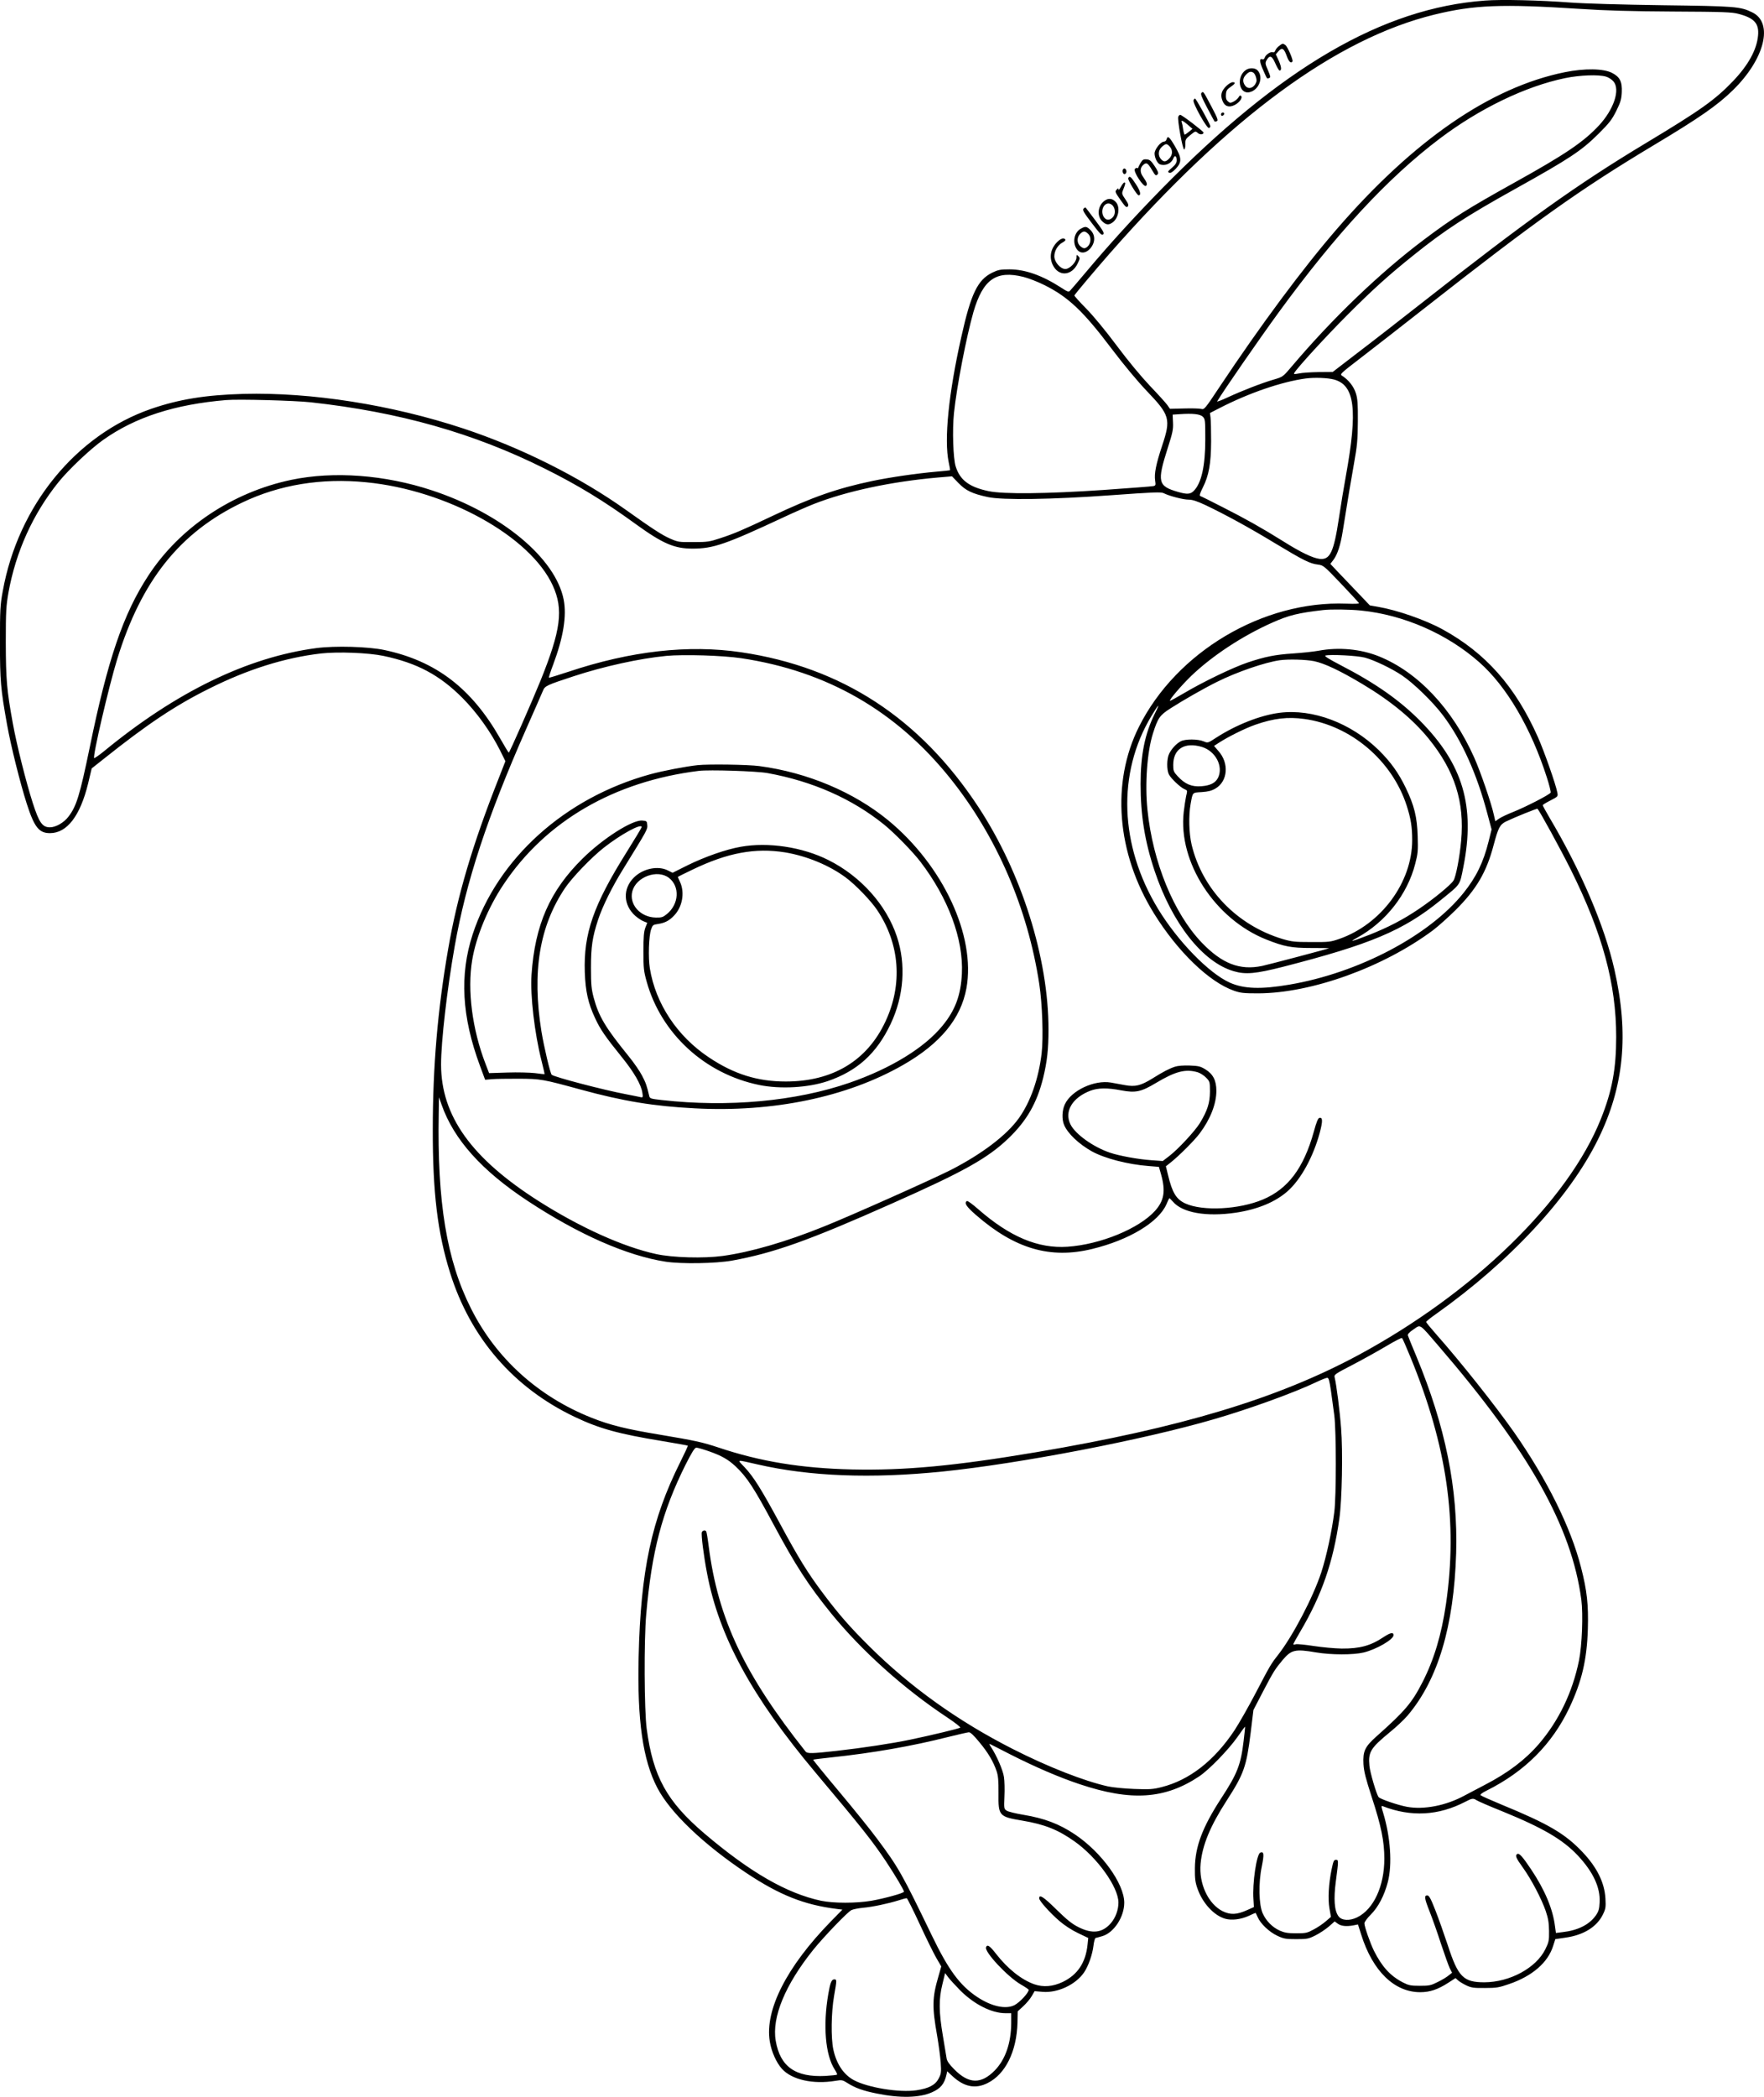 <?xml version="1.0" encoding="UTF-8"?>
<svg xmlns="http://www.w3.org/2000/svg" version="1.0" viewBox="0 0 1513.272 1798.203" preserveAspectRatio="xMidYMid meet">
  <g transform="translate(-65.527,1937.496) scale(0.1,-0.1)" fill="#000000" stroke="none">
    <path d="M13394 19370 c-879 -64 -1752 -574 -2779 -1621 -228 -233 -447 -473 -649 -714 -65 -77 -124 -146 -132 -154 -11 -12 -22 -8 -77 28 -161 104 -307 156 -442 156 -78 0 -97 -4 -147 -28 -126 -62 -183 -179 -266 -552 -109 -484 -149 -881 -108 -1075 8 -36 13 -66 11 -68 -1 -1 -53 -7 -116 -12 -171 -15 -397 -48 -551 -80 -303 -64 -515 -138 -859 -301 -251 -119 -326 -151 -446 -190 -90 -30 -109 -33 -228 -33 -124 -1 -133 0 -201 30 -67 29 -152 84 -379 246 -396 282 -899 534 -1394 698 -617 204 -1306 312 -1886 297 -325 -9 -553 -46 -792 -128 -646 -223 -1143 -832 -1274 -1564 -22 -118 -24 -159 -24 -440 0 -329 6 -398 61 -705 33 -184 112 -500 169 -678 65 -202 105 -252 199 -252 146 0 259 147 327 425 l31 130 101 80 c374 298 614 459 906 604 331 166 651 266 961 302 146 16 406 6 535 -21 288 -61 480 -163 676 -359 126 -127 243 -290 325 -453 l45 -91 -59 -151 c-223 -564 -353 -1003 -432 -1460 -90 -517 -132 -1007 -132 -1546 -1 -542 41 -887 148 -1229 175 -560 544 -987 1069 -1237 212 -101 375 -146 754 -208 118 -20 216 -37 217 -39 2 -2 -27 -65 -65 -141 -246 -492 -340 -930 -357 -1671 -13 -544 36 -886 161 -1124 112 -213 397 -485 765 -730 285 -189 494 -272 774 -307 l48 -6 -99 -101 c-379 -388 -568 -760 -524 -1029 14 -88 56 -181 104 -235 85 -94 267 -135 460 -103 55 9 60 8 104 -20 64 -41 134 -66 250 -89 199 -41 366 -37 472 10 76 33 108 73 126 152 l6 29 45 -42 c101 -93 198 -112 302 -59 153 76 249 271 256 517 l2 98 48 44 c26 24 59 63 72 86 l25 43 68 -6 c129 -11 283 61 355 165 38 55 73 155 82 232 4 34 12 63 18 65 6 1 31 8 55 15 100 27 191 164 191 288 -1 164 -196 434 -426 587 -132 88 -258 136 -437 166 -67 11 -133 27 -146 36 -23 15 -23 18 -19 122 3 58 1 133 -4 166 -8 58 -63 184 -109 254 -13 19 -19 32 -13 30 5 -2 86 -43 179 -91 211 -107 420 -197 592 -254 441 -148 732 -129 1026 67 85 57 249 226 327 336 35 51 65 91 66 90 2 -1 -4 -56 -12 -122 -24 -205 -54 -281 -194 -495 -159 -245 -222 -411 -224 -595 -1 -91 3 -122 22 -176 43 -125 142 -232 238 -259 56 -16 135 -6 203 25 29 14 55 25 57 25 2 0 10 -16 18 -35 24 -57 100 -129 169 -161 55 -26 73 -29 162 -29 93 0 105 2 165 32 36 18 87 52 115 76 l50 44 26 -19 c28 -21 73 -26 134 -15 l40 8 28 -88 c98 -312 284 -493 506 -493 83 0 151 23 241 81 l62 40 22 -20 c12 -11 44 -30 71 -43 43 -20 65 -23 160 -22 97 0 121 4 204 33 201 68 337 186 381 330 l18 56 88 13 c155 22 268 92 320 198 24 49 26 63 22 137 -8 137 -72 267 -197 399 -149 157 -291 241 -695 407 -93 39 -173 74 -179 80 -6 6 13 21 54 41 326 163 560 398 708 710 106 225 150 410 158 675 6 206 -7 330 -59 530 -87 341 -291 752 -574 1157 -161 229 -456 601 -672 845 -45 51 -82 96 -82 101 0 5 37 35 83 67 636 451 1147 1001 1392 1500 223 452 266 901 140 1455 -85 376 -288 850 -557 1303 -32 55 -58 102 -58 106 0 5 30 23 66 41 65 34 66 34 59 69 -12 67 -113 355 -168 478 -193 432 -448 719 -817 921 -150 82 -390 165 -554 193 l-69 12 -101 106 c-55 58 -132 138 -170 178 l-68 72 26 34 c35 46 61 126 80 244 47 295 69 425 97 583 27 151 32 200 33 360 1 151 -2 195 -17 242 -17 57 -63 115 -116 149 -24 15 -22 16 170 164 107 82 349 271 539 420 943 740 1329 1015 1958 1392 396 237 550 344 684 475 273 267 350 578 165 667 -102 50 -144 53 -767 61 -353 5 -666 14 -790 23 -263 20 -594 28 -736 17z m811 -71 c229 -15 440 -21 805 -23 426 -2 504 -5 559 -20 135 -35 178 -82 168 -186 -11 -121 -83 -253 -215 -391 -154 -161 -278 -249 -752 -534 -585 -352 -1018 -661 -1920 -1370 -190 -149 -439 -343 -554 -430 l-208 -160 -122 -1 c-66 -1 -142 -6 -168 -12 -38 -7 -46 -7 -40 4 23 42 277 319 452 494 223 224 360 347 575 519 264 212 445 330 869 566 472 263 568 327 717 475 90 90 112 118 150 194 37 75 44 100 47 160 4 91 -16 131 -84 166 -74 38 -235 40 -404 6 -638 -129 -1296 -582 -1957 -1346 -294 -340 -650 -819 -1008 -1357 -122 -184 -129 -192 -154 -185 -14 4 -81 6 -147 4 l-122 -3 -23 33 c-13 18 -79 91 -147 162 -75 79 -189 216 -286 346 -96 129 -202 257 -263 319 -57 58 -102 108 -101 112 5 12 175 214 302 359 1030 1172 1944 1844 2788 2050 340 83 577 92 1243 49z m227 -581 c22 -6 51 -25 65 -42 59 -70 3 -238 -123 -375 -134 -144 -289 -249 -734 -496 -392 -218 -522 -299 -770 -486 -376 -282 -784 -674 -1132 -1085 -76 -90 -77 -91 -155 -114 -104 -30 -275 -97 -396 -153 -53 -25 -94 -40 -90 -34 49 84 365 540 527 762 493 676 937 1155 1382 1491 343 259 737 449 1076 519 126 26 286 32 350 13z m-4996 -1718 c43 -11 124 -42 179 -70 205 -102 334 -224 579 -549 103 -136 220 -276 298 -358 200 -209 209 -241 133 -470 -53 -159 -69 -241 -60 -300 6 -39 4 -43 -17 -47 -13 -3 -205 -17 -428 -33 -487 -33 -856 -37 -984 -10 -166 35 -245 94 -282 211 -22 69 -30 314 -15 458 24 230 107 657 167 867 82 281 195 360 430 301z m2664 -880 c178 -49 204 -258 101 -827 -17 -92 -44 -256 -60 -364 -44 -291 -76 -357 -165 -347 -59 7 -162 56 -311 150 -181 113 -321 192 -520 293 -99 51 -186 94 -193 96 -9 3 -3 23 21 71 53 105 71 205 72 398 0 91 -2 182 -5 204 l-5 39 82 42 c248 128 532 226 739 254 75 10 188 6 244 -9z m-8780 -195 c759 -83 1401 -265 2011 -570 283 -141 505 -276 780 -476 230 -166 329 -209 485 -209 178 0 283 36 784 270 85 40 200 90 255 112 286 112 669 193 1068 228 l119 10 56 -58 c63 -65 118 -91 252 -120 126 -27 549 -21 1059 16 360 26 428 29 450 17 47 -24 167 -55 213 -55 33 0 72 -13 143 -46 172 -82 374 -192 600 -329 244 -147 298 -174 367 -182 46 -6 52 -11 196 -162 82 -86 151 -161 155 -167 4 -7 -29 -9 -108 -6 -715 27 -1457 -413 -1779 -1056 -240 -479 -192 -1084 129 -1601 202 -326 472 -587 685 -662 57 -20 84 -23 210 -23 457 2 1069 222 1497 540 43 32 130 110 194 173 181 180 267 327 328 560 39 146 53 174 104 200 72 35 267 114 272 110 19 -20 197 -345 284 -519 274 -551 391 -982 391 -1437 0 -274 -35 -464 -131 -703 -281 -705 -1095 -1496 -2086 -2029 -691 -371 -1520 -621 -2758 -830 -700 -118 -1129 -158 -1580 -148 -435 10 -788 68 -1143 187 -145 48 -203 60 -505 111 -285 47 -428 82 -586 145 -457 181 -820 509 -1034 935 -210 415 -292 914 -278 1679 l2 135 23 -65 c105 -298 344 -565 741 -826 435 -286 846 -467 1179 -519 135 -21 431 -16 571 9 358 65 661 173 1375 491 613 272 817 386 996 557 157 151 244 302 298 518 34 140 46 246 46 416 0 612 -231 1345 -602 1909 -500 760 -1171 1198 -2033 1326 -453 67 -947 12 -1483 -167 -91 -30 -166 -53 -168 -51 -2 2 14 53 37 113 87 233 117 416 90 556 -70 357 -533 741 -1131 938 -403 133 -840 166 -1205 90 -505 -106 -956 -407 -1227 -821 -215 -328 -348 -718 -503 -1474 -85 -410 -113 -503 -182 -593 -39 -52 -109 -92 -159 -92 -66 0 -93 40 -148 210 -56 174 -138 499 -171 683 -52 286 -59 374 -60 692 0 270 3 313 23 429 64 352 210 674 429 946 88 109 274 285 383 362 276 196 615 305 1055 342 107 9 587 -4 725 -19z m7654 -124 c20 -20 21 -32 21 -194 0 -228 -33 -376 -99 -442 -29 -29 -57 -31 -134 -9 -174 50 -182 85 -90 374 43 134 49 163 46 222 l-3 67 60 4 c112 8 176 1 199 -22z m-7178 -562 c692 -67 1407 -462 1601 -885 94 -205 70 -384 -106 -819 -76 -187 -265 -615 -271 -615 -3 1 -36 55 -74 122 -245 430 -551 664 -991 758 -139 30 -425 38 -585 17 -590 -78 -1203 -375 -1823 -885 -43 -35 -81 -61 -84 -58 -14 14 125 611 197 846 208 676 538 1090 1075 1346 319 152 678 211 1061 173z m8535 -1100 c367 -37 739 -200 1014 -443 235 -207 445 -566 580 -988 21 -64 35 -123 33 -130 -7 -17 -217 -125 -326 -168 -46 -18 -98 -43 -116 -55 l-33 -23 -13 57 c-21 97 -115 371 -168 489 -187 419 -483 733 -817 868 -157 63 -344 81 -520 48 -44 -8 -141 -18 -215 -23 -156 -10 -243 -28 -390 -77 -128 -43 -383 -166 -545 -262 -66 -39 -121 -69 -123 -67 -8 8 98 132 184 215 180 172 438 342 695 456 142 63 218 82 434 107 67 8 229 6 326 -4z m-5316 -409 c734 -110 1328 -451 1792 -1030 397 -495 665 -1113 764 -1765 26 -170 36 -458 20 -594 -26 -217 -95 -415 -195 -555 -104 -146 -315 -306 -581 -443 -160 -81 -851 -390 -1093 -487 -324 -131 -627 -219 -867 -252 -163 -22 -428 -15 -570 16 -282 61 -652 228 -1008 454 -577 367 -837 730 -838 1171 0 196 51 642 117 1015 98 555 279 1106 613 1863 71 161 136 308 144 328 17 42 31 48 265 125 256 84 565 152 793 174 150 14 483 4 644 -20z m5350 5 c81 -22 229 -93 317 -152 99 -66 266 -228 353 -344 161 -214 290 -500 381 -846 l35 -131 -25 -101 c-45 -181 -106 -307 -215 -443 -292 -366 -900 -686 -1493 -787 -245 -42 -392 -37 -513 17 -180 81 -447 356 -615 632 -331 545 -352 1164 -58 1653 66 110 79 119 30 22 -85 -172 -122 -353 -122 -604 0 -267 36 -493 120 -744 150 -450 413 -784 679 -861 102 -30 189 -22 424 38 748 192 1029 310 1346 567 182 148 167 126 200 289 103 520 -3 881 -369 1251 -176 178 -385 325 -683 479 -106 55 -144 80 -131 83 39 12 279 -1 339 -18z m-437 -30 c90 -19 222 -81 416 -197 243 -145 432 -301 569 -470 222 -274 307 -541 277 -872 -12 -138 -45 -311 -66 -343 -24 -38 -173 -160 -298 -244 -136 -92 -262 -157 -426 -222 -153 -59 -178 -65 -101 -23 244 134 430 371 497 633 23 88 25 112 21 238 -5 164 -29 261 -102 413 -62 129 -130 223 -232 324 -239 233 -565 356 -851 320 -165 -21 -373 -103 -546 -215 -69 -45 -69 -45 -105 -30 -49 21 -158 21 -196 1 -38 -20 -78 -63 -100 -107 -21 -43 -22 -138 -2 -178 18 -34 96 -109 132 -125 28 -13 28 -9 15 -64 -5 -23 -14 -83 -20 -133 -49 -431 268 -919 710 -1094 152 -60 214 -72 382 -72 86 0 156 -1 155 -2 -4 -4 -525 -142 -575 -152 -191 -40 -344 20 -517 200 -240 250 -420 689 -466 1138 -23 221 -3 498 47 656 43 134 58 156 152 216 104 67 286 171 397 226 170 85 412 168 540 186 74 10 222 6 293 -8z m-82 -496 c397 -55 752 -356 877 -744 35 -109 47 -182 47 -294 0 -363 -265 -722 -625 -848 -75 -26 -90 -28 -240 -27 -145 0 -168 3 -250 27 -390 119 -685 425 -777 807 -23 98 -27 249 -9 350 19 103 13 97 95 102 56 4 85 11 119 31 105 62 118 217 25 321 l-38 44 40 26 c78 51 226 125 315 156 158 55 278 69 421 49z m-879 -240 c116 -36 184 -165 138 -263 -22 -45 -66 -68 -145 -74 -82 -6 -140 19 -201 85 -36 39 -39 47 -39 98 0 138 98 199 247 154z m2031 -5139 c777 -903 1140 -1549 1223 -2175 16 -125 6 -391 -20 -520 -56 -273 -172 -515 -344 -716 -116 -135 -265 -248 -462 -350 -60 -31 -139 -73 -175 -92 -159 -87 -350 -124 -496 -97 -79 15 -228 66 -242 83 -18 22 -74 212 -79 269 -11 118 9 151 177 289 53 43 120 106 150 141 261 307 398 766 417 1393 16 555 -91 1086 -342 1690 -37 88 -69 167 -72 177 -3 11 11 27 48 52 64 43 45 56 217 -144z m-242 -96 c313 -763 406 -1408 304 -2114 -39 -265 -102 -476 -201 -670 -91 -178 -149 -247 -394 -465 -101 -90 -119 -128 -113 -239 4 -64 19 -122 71 -283 81 -246 108 -380 108 -528 0 -236 -92 -434 -233 -503 -65 -32 -133 -28 -160 9 -36 47 -43 150 -23 300 24 182 24 184 0 184 -17 0 -22 -12 -36 -80 -26 -126 -33 -253 -19 -336 l13 -73 -44 -38 c-24 -21 -71 -53 -104 -70 -55 -30 -67 -33 -150 -33 -72 0 -100 5 -141 23 -64 29 -116 82 -146 147 -34 75 -38 261 -8 404 21 105 18 130 -13 118 -32 -12 -69 -264 -59 -400 l4 -67 -58 -26 c-90 -40 -142 -42 -209 -10 -125 62 -207 238 -190 410 15 158 83 322 224 540 147 228 169 290 205 579 l24 197 82 158 c90 172 103 192 168 270 75 89 107 97 287 66 131 -22 319 -22 408 -1 111 27 257 112 257 149 0 27 -27 22 -86 -17 -111 -74 -203 -99 -359 -98 -60 1 -169 11 -240 22 -72 11 -140 18 -153 15 -12 -4 -22 -3 -22 0 0 4 27 53 60 109 184 311 283 597 335 967 23 160 31 580 15 777 -11 148 -40 374 -55 434 -6 26 -1 29 157 111 90 47 219 119 288 160 69 41 128 72 133 68 4 -3 37 -78 73 -166z m-683 -286 c9 -62 22 -158 29 -213 17 -138 17 -690 0 -825 -21 -168 -68 -385 -112 -520 -71 -215 -243 -543 -368 -704 -66 -84 -71 -94 -195 -331 -60 -115 -142 -259 -182 -320 -173 -260 -386 -426 -624 -486 -74 -19 -104 -21 -235 -16 -84 3 -184 13 -226 22 -205 46 -512 166 -815 320 -469 238 -879 531 -1231 880 -167 166 -262 274 -394 450 -136 180 -216 311 -375 606 -160 295 -225 399 -303 482 -65 69 -78 66 113 23 449 -103 974 -123 1585 -61 664 68 1719 271 2330 449 300 87 690 228 882 320 40 19 80 35 89 35 12 1 19 -22 32 -111z m-5336 -519 c108 -38 163 -69 227 -128 99 -93 160 -187 328 -501 189 -352 298 -520 495 -763 262 -321 620 -643 996 -892 65 -43 114 -82 110 -86 -9 -8 -246 -65 -428 -103 -158 -33 -407 -71 -630 -96 -213 -24 -254 -25 -269 -6 -526 662 -751 1138 -831 1760 -8 65 -18 122 -21 127 -8 14 -31 10 -38 -6 -7 -19 16 -204 45 -353 102 -540 384 -1059 929 -1707 401 -477 489 -588 607 -765 78 -118 153 -244 153 -258 0 -12 -162 -57 -280 -78 -131 -22 -322 -22 -430 0 -295 63 -610 244 -1003 578 -322 275 -439 487 -494 897 -21 158 -24 759 -4 981 47 542 136 879 337 1283 57 112 79 147 93 147 11 0 59 -14 108 -31z m2320 -2495 c75 -90 120 -166 148 -249 13 -39 17 -81 16 -189 -2 -195 4 -201 207 -235 190 -32 305 -78 447 -179 193 -137 374 -389 375 -523 0 -62 -24 -129 -65 -177 -72 -83 -158 -94 -276 -35 -58 29 -99 62 -193 154 -110 108 -146 131 -146 94 0 -21 92 -124 172 -193 45 -39 107 -79 161 -105 l88 -42 -6 -57 c-16 -155 -86 -259 -213 -320 -84 -40 -166 -47 -244 -20 -112 40 -228 133 -328 261 -55 71 -76 84 -86 56 -15 -39 186 -254 299 -319 37 -21 67 -42 67 -45 0 -26 -76 -108 -122 -132 -75 -38 -198 -11 -321 71 -149 100 -245 231 -388 527 -256 530 -286 583 -468 827 -55 75 -203 258 -327 406 -125 149 -225 272 -223 274 2 2 74 11 159 20 356 38 688 96 1000 175 85 21 164 39 176 40 14 1 42 -25 91 -85z m4266 -498 c12 -8 110 -51 218 -94 353 -144 521 -243 650 -380 131 -140 193 -273 187 -399 -3 -60 -8 -79 -33 -115 -56 -79 -153 -128 -286 -143 l-56 -7 -8 57 c-18 148 -87 312 -204 487 -74 111 -104 144 -120 133 -20 -12 -11 -34 49 -117 73 -102 159 -266 196 -373 21 -62 27 -100 28 -170 1 -83 -2 -96 -32 -157 -79 -160 -304 -282 -522 -283 -181 0 -226 45 -315 319 -31 93 -78 227 -106 298 -40 102 -54 128 -70 128 -28 0 -24 -26 22 -142 22 -56 66 -179 96 -273 31 -93 65 -188 75 -209 l20 -39 -29 -23 c-15 -13 -57 -39 -93 -56 -59 -30 -73 -33 -155 -33 -79 0 -96 4 -145 29 -108 56 -179 134 -248 271 -33 68 -82 207 -82 236 0 11 24 44 54 74 64 63 117 164 147 280 39 151 23 385 -40 593 -18 58 -18 63 -3 57 243 -94 478 -81 707 38 59 31 68 32 98 13z m-4778 -1062 c55 -120 120 -251 143 -291 l42 -72 -25 -88 c-53 -180 -54 -261 -10 -508 12 -71 26 -173 30 -225 6 -87 4 -99 -17 -140 -29 -56 -84 -85 -191 -101 -146 -22 -420 23 -539 88 -87 48 -147 138 -174 262 -21 99 -18 316 6 456 25 143 25 145 1 145 -22 0 -34 -30 -50 -125 -47 -271 -25 -525 55 -648 14 -22 23 -41 20 -44 -3 -3 -48 -8 -100 -11 -257 -13 -388 79 -426 301 -35 201 81 481 323 782 87 108 293 323 326 339 14 7 59 16 99 20 83 7 217 36 307 64 33 11 64 19 69 18 5 -1 55 -101 111 -222z m349 -570 c120 -119 268 -194 387 -194 l49 0 0 -87 c-1 -169 -50 -310 -140 -403 -118 -121 -225 -118 -350 10 -41 41 -61 70 -64 92 -3 18 -17 105 -32 193 -35 205 -36 317 -4 444 l23 95 26 -35 c13 -18 61 -70 105 -115z M10735 10227 c-51 -17 -101 -43 -192 -100 -102 -63 -148 -74 -237 -58 -39 7 -93 17 -121 22 -142 24 -338 -67 -394 -185 -25 -50 -28 -131 -7 -179 31 -73 126 -163 236 -225 110 -61 308 -113 491 -127 l86 -7 18 -62 c41 -146 27 -228 -51 -315 -138 -153 -470 -289 -751 -308 -253 -17 -496 86 -766 322 -48 42 -91 74 -97 70 -26 -16 -5 -48 78 -120 333 -290 637 -379 997 -291 317 77 570 230 637 384 11 26 22 49 24 51 2 2 15 -11 30 -28 81 -97 288 -133 540 -96 188 28 342 92 447 186 113 101 218 293 274 500 26 99 26 133 -3 127 -12 -2 -26 -37 -48 -118 -87 -313 -221 -491 -437 -582 -205 -86 -515 -102 -665 -34 -78 36 -112 91 -149 245 l-18 74 39 31 c69 54 205 189 251 251 91 121 143 253 143 365 0 88 -28 144 -94 184 -42 26 -59 30 -134 33 -53 2 -103 -2 -127 -10z m196 -48 c21 -7 53 -27 71 -46 32 -33 33 -36 33 -121 -1 -96 -21 -160 -86 -268 -41 -67 -186 -224 -263 -283 l-56 -43 -97 7 c-116 8 -278 38 -357 65 -143 49 -294 157 -337 241 -56 111 14 230 170 290 67 25 146 26 265 3 123 -23 170 -13 297 63 169 101 255 123 360 92z M6640 12813 c-102 -11 -296 -48 -406 -78 -732 -201 -1311 -722 -1524 -1373 -113 -347 -94 -705 63 -1128 l44 -119 59 5 c32 3 136 4 229 4 189 -1 206 -4 535 -94 363 -99 624 -142 975 -160 670 -36 1306 96 1786 371 320 183 497 397 545 659 81 449 -200 1052 -671 1440 -295 242 -692 410 -1105 465 -96 13 -435 18 -530 8z m600 -68 c386 -70 725 -220 1000 -442 88 -71 246 -233 311 -318 240 -314 370 -664 356 -960 -9 -183 -56 -312 -165 -445 -154 -190 -444 -368 -800 -491 -461 -159 -1040 -212 -1609 -148 -99 11 -104 13 -109 38 -19 82 -29 112 -61 172 -19 37 -70 111 -114 165 -201 248 -257 341 -301 504 -19 73 -23 110 -23 255 0 183 12 262 61 412 38 115 119 280 214 433 211 342 211 342 208 380 -3 33 -5 35 -43 38 -85 7 -337 -153 -512 -326 -281 -277 -409 -569 -438 -997 -12 -176 26 -500 85 -734 16 -63 28 -116 27 -118 -1 -1 -38 3 -82 9 -44 5 -151 8 -237 5 l-157 -5 -30 78 c-115 298 -158 633 -115 891 33 201 138 454 269 649 362 543 949 884 1675 974 90 11 498 -2 590 -19z m-1080 -463 c0 -5 -59 -103 -131 -218 -284 -453 -368 -696 -357 -1027 6 -166 29 -267 89 -395 44 -95 85 -155 228 -332 106 -131 167 -237 177 -307 6 -37 4 -41 -12 -38 -11 3 -68 14 -129 26 -191 36 -618 148 -637 167 -13 13 -66 239 -88 372 -82 511 -17 903 203 1230 63 92 225 261 332 345 148 116 325 212 325 177z M7010 12113 c-127 -22 -308 -86 -455 -158 l-130 -65 -40 20 c-84 43 -212 17 -290 -59 -99 -96 -94 -238 11 -331 21 -18 52 -39 70 -46 l32 -13 -17 -43 c-12 -34 -16 -78 -16 -203 0 -144 3 -170 28 -259 124 -446 500 -791 966 -886 182 -37 420 -23 586 33 255 87 421 238 541 491 114 241 133 511 53 750 -90 271 -311 517 -587 655 -223 112 -516 156 -752 114z m380 -48 c186 -31 378 -110 520 -215 84 -62 215 -198 269 -278 196 -291 222 -638 72 -958 -158 -337 -453 -514 -855 -514 -242 0 -444 63 -658 206 -273 181 -459 462 -508 765 -15 92 -9 278 11 334 13 37 17 40 60 46 58 9 95 28 136 71 72 74 94 196 53 287 -11 24 -20 44 -20 45 0 2 57 30 128 64 299 144 537 188 792 147z m-997 -218 c96 -73 88 -226 -17 -311 -33 -27 -45 -31 -94 -30 -134 2 -232 113 -202 226 33 123 214 190 313 115z M11627 18980 c-14 -11 -29 -29 -32 -40 -4 -11 -12 -17 -21 -13 -19 7 -61 -21 -69 -46 -4 -12 -12 -18 -20 -14 -28 10 -25 -23 6 -92 37 -83 32 -77 52 -69 14 5 12 13 -10 66 -25 56 -25 63 -12 87 26 46 46 39 75 -28 15 -34 31 -61 36 -61 19 0 17 29 -6 83 l-26 56 24 28 c30 34 47 23 72 -48 16 -44 35 -61 47 -41 8 11 -42 126 -60 140 -22 16 -26 16 -56 -8z M11342 18774 c-83 -58 -59 -208 31 -190 82 17 125 128 71 187 -21 23 -71 25 -102 3z m65 -22 c17 -11 33 -59 26 -79 -19 -54 -70 -70 -97 -31 -23 32 -20 65 9 93 25 26 41 30 62 17z M11175 18637 c-42 -42 -52 -77 -33 -125 18 -48 54 -62 102 -39 42 20 74 63 58 79 -7 7 -13 4 -21 -11 -7 -11 -25 -28 -42 -37 -29 -14 -32 -14 -50 2 -15 13 -19 28 -17 58 2 33 9 44 38 64 42 28 49 42 20 42 -12 0 -37 -15 -55 -33z M10962 18578 c-9 -9 2 -38 49 -127 34 -64 62 -117 64 -119 1 -1 10 0 19 4 14 5 7 24 -45 123 -72 136 -71 135 -87 119z M10894 18515 c-9 -23 115 -245 133 -238 7 3 13 11 11 18 -6 24 -123 235 -131 235 -4 0 -10 -7 -13 -15z M11130 18394 c0 -9 5 -14 12 -12 18 6 21 28 4 28 -9 0 -16 -7 -16 -16z M10763 18374 c-9 -24 38 -285 51 -281 6 2 11 23 10 46 -1 38 3 46 43 78 42 34 44 35 63 18 18 -17 50 -15 50 3 0 10 -185 152 -200 152 -6 0 -13 -7 -17 -16z m82 -69 l40 -35 -30 -25 c-16 -13 -33 -24 -36 -25 -4 0 -10 21 -14 46 -3 26 -9 53 -12 60 -9 23 10 15 52 -21z M10663 18180 c-3 -11 -13 -20 -23 -20 -28 0 -80 -66 -80 -101 0 -36 23 -84 45 -93 46 -17 99 6 116 51 11 31 29 21 29 -17 0 -21 -11 -38 -41 -64 -36 -30 -39 -36 -24 -42 13 -5 28 4 57 34 53 57 52 92 -8 194 -47 80 -62 93 -71 58z m27 -62 c27 -30 26 -73 -5 -103 -29 -30 -46 -31 -70 -5 -28 31 -24 79 9 107 33 28 40 29 66 1z M10440 17978 c-11 -18 -20 -37 -20 -41 0 -5 -4 -6 -9 -3 -5 3 -14 -1 -20 -8 -17 -21 76 -161 95 -145 15 12 9 29 -27 81 -25 35 -24 73 2 97 28 26 40 20 75 -39 31 -53 36 -57 52 -37 7 8 -1 28 -27 67 -30 45 -42 56 -68 58 -28 3 -36 -2 -53 -30z M10287 17917 c-3 -8 -1 -20 4 -28 11 -19 34 3 26 25 -8 20 -23 21 -30 3z M10334 17846 c-5 -14 74 -145 89 -146 24 0 15 37 -23 95 -43 66 -56 76 -66 51z M10271 17773 c-11 -21 -20 -31 -21 -23 0 12 -3 12 -16 -2 -15 -15 -13 -22 33 -87 42 -60 52 -69 63 -57 9 12 5 24 -21 62 -30 44 -31 50 -20 78 21 52 24 66 12 66 -6 0 -19 -17 -30 -37z M10132 17654 c-58 -40 -69 -128 -23 -175 33 -33 56 -36 89 -13 55 38 70 137 27 179 -28 29 -61 32 -93 9z m72 -46 c22 -31 20 -74 -4 -98 -26 -26 -55 -25 -74 2 -32 46 -8 118 39 118 13 0 31 -10 39 -22z M9951 17586 c-11 -13 1 -33 71 -125 70 -92 85 -108 97 -96 11 11 1 29 -64 116 -43 57 -81 108 -85 112 -4 4 -12 1 -19 -7z M9928 17414 c-53 -28 -73 -105 -43 -163 27 -53 80 -56 124 -6 43 50 44 114 2 156 -33 33 -44 35 -83 13z m62 -44 c33 -33 23 -97 -19 -120 -14 -7 -25 -5 -45 11 -33 26 -35 75 -6 107 26 27 44 28 70 2z M9723 17298 c-55 -57 -68 -128 -37 -194 49 -103 162 -97 214 11 21 43 21 48 6 63 -15 15 -16 14 -16 -11 0 -39 -58 -99 -95 -99 -43 0 -95 60 -95 109 0 47 30 97 70 118 17 9 28 20 25 25 -12 19 -41 10 -72 -22z"></path>
  </g>
</svg>
